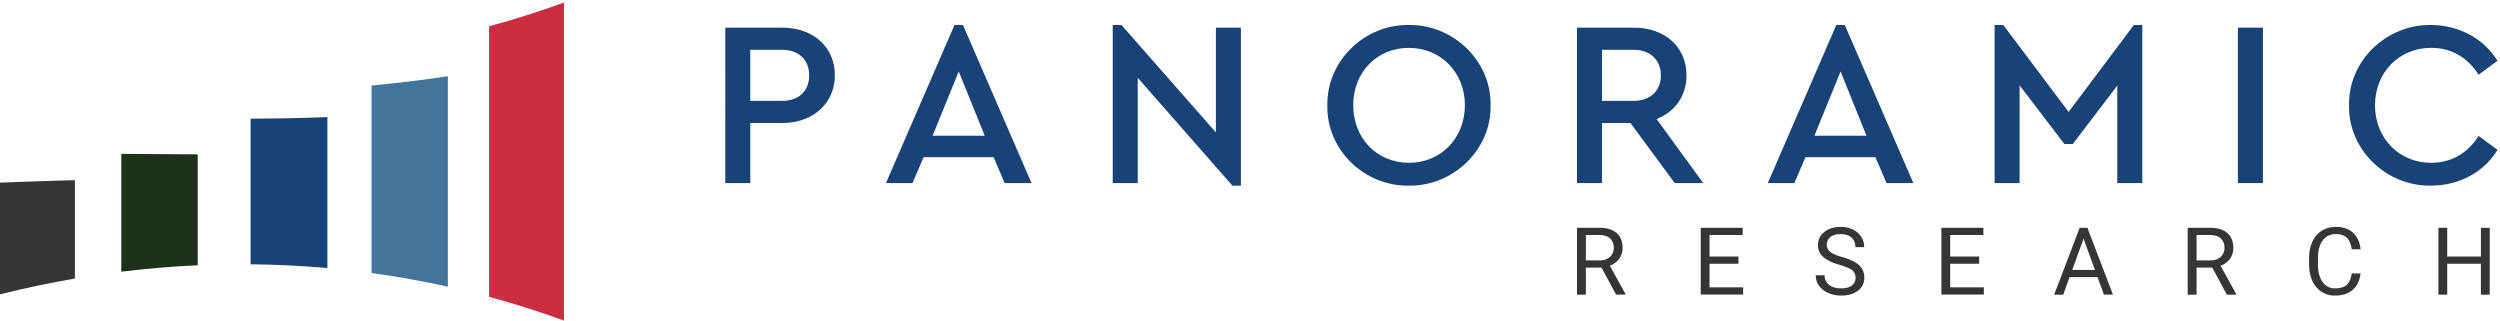 <svg viewBox="0 0 1800 230.82" xmlns="http://www.w3.org/2000/svg" data-name="Layer 1" id="Layer_1"><defs><style>.cls-1{fill:#194276;}.cls-2{fill:#353535;}.cls-3{fill:#cb2d41;}.cls-4{fill:#44749c;}.cls-5{fill:#1e311b;}</style></defs><path d="M522.23,19.9H563.1c22.56,0,38,14.07,38,34.25,0,20-15.43,34.43-38,34.43H540.21v43.24h-18Zm40.53,52.74c12.72,0,19.84-7.29,19.84-18.32s-7.12-18.48-19.84-18.48H540.21v36.8Z" class="cls-1"></path><path d="M715.39,113.17H665l-8,18.65H637.89L687.24,18h6.1l49.35,113.79H723.36Zm-25.1-61.73-18.83,46.3H709Z" class="cls-1"></path><path d="M893.45,19.9V133.69h-6.11L819.17,56v75.8h-18V18h6.28l68,77.34V19.9Z" class="cls-1"></path><path d="M1014.36,18c31.72-.51,59.53,25.78,58.85,57.83.68,32.05-27.13,58.34-58.85,57.83-32.05.51-59.35-25.78-58.67-57.83C955.18,43.81,982.48,17.52,1014.36,18Zm.17,16.45c-23.24,0-40.19,17.64-40.19,41.21,0,23.91,16.95,41.55,40.19,41.55,22.89,0,40.19-17.64,40.19-41.55C1054.72,52.29,1037.42,34.48,1014.53,34.48Z" class="cls-1"></path><path d="M1205.82,131.82l-31.88-43.24h-20.52v43.24h-18V19.9h40.87c22.56,0,38,14.07,38,34.25,0,14.76-8.14,26.29-21.54,31.55l33.58,46.12Zm-52.4-59.18H1176c12.37,0,19.83-7.46,19.83-18.32,0-11-7.46-18.48-19.83-18.48h-22.56Z" class="cls-1"></path><path d="M1350.31,113.17h-50.37l-8,18.65H1272.8L1322.15,18h6.11l49.35,113.79h-19.34Zm-25.1-61.73-18.83,46.3h37.48Z" class="cls-1"></path><path d="M1542.44,18V131.82h-18V61.62l-32,42.05h-6.11l-32.22-42.22v70.37h-18V18h6.28l47,62.58,47-62.58Z" class="cls-1"></path><path d="M1611.29,19.9h18V131.82h-18Z" class="cls-1"></path><path d="M1750.18,18c20.52,0,38.32,10,48,25.78l-13.56,10c-8-12.38-19.51-19.33-34.27-19.33-22.89,0-40.35,17.64-40.35,41.38s17.46,41.38,40.35,41.38c14.76,0,26.3-6.95,34.27-19.33l13.56,10c-9.49,15.77-27.13,25.78-48,25.78-31.88.51-59.53-25.78-58.85-57.83C1690.65,43.81,1718.3,17.52,1750.18,18Z" class="cls-1"></path><path d="M1153.12,192.67h-11.3v19.47h-6.38V164h15.92q8.13,0,12.51,3.7t4.38,10.77a12.92,12.92,0,0,1-2.43,7.83,14.47,14.47,0,0,1-6.75,5l11.29,20.42v.4h-6.81Zm-11.3-5.18h9.75a11,11,0,0,0,7.51-2.45,8.26,8.26,0,0,0,2.79-6.55,8.77,8.77,0,0,0-2.65-6.86q-2.67-2.38-7.69-2.41h-9.71Z" class="cls-2"></path><path d="M1251.7,189.9h-20.85v17h24.22v5.19h-30.56V164h30.23v5.19h-23.89v15.49h20.85Z" class="cls-2"></path><path d="M1324.51,190.69q-8.16-2.34-11.88-5.76a11,11,0,0,1-3.71-8.45,11.61,11.61,0,0,1,4.54-9.39c3-2.49,7-3.72,11.81-3.72a19.63,19.63,0,0,1,8.83,1.92,14.39,14.39,0,0,1,6,5.28,13.55,13.55,0,0,1,2.13,7.37h-6.37a8.8,8.8,0,0,0-2.78-6.88q-2.77-2.51-7.83-2.5-4.69,0-7.32,2.07a6.87,6.87,0,0,0-2.62,5.73,6.2,6.2,0,0,0,2.49,5q2.49,2,8.49,3.72a39.58,39.58,0,0,1,9.38,3.72,14.28,14.28,0,0,1,5,4.75,12.07,12.07,0,0,1,1.63,6.37,11.25,11.25,0,0,1-4.56,9.37q-4.56,3.51-12.19,3.52a22.68,22.68,0,0,1-9.25-1.9,15.65,15.65,0,0,1-6.63-5.21,12.7,12.7,0,0,1-2.32-7.5h6.37a8.25,8.25,0,0,0,3.23,6.89q3.21,2.53,8.6,2.53c3.35,0,5.91-.68,7.7-2.05A6.65,6.65,0,0,0,1336,200a6.54,6.54,0,0,0-2.48-5.47Q1331,192.58,1324.51,190.69Z" class="cls-2"></path><path d="M1425,189.9h-20.85v17h24.22v5.19h-30.56V164h30.23v5.19h-23.89v15.49H1425Z" class="cls-2"></path><path d="M1510.24,199.55h-20.16l-4.53,12.59H1479L1497.38,164h5.55l18.41,48.11h-6.51ZM1492,194.36h16.35l-8.19-22.5Z" class="cls-2"></path><path d="M1592.83,192.67h-11.3v19.47h-6.38V164h15.94q8.12,0,12.5,3.7T1608,178.5a12.92,12.92,0,0,1-2.43,7.83,14.45,14.45,0,0,1-6.76,5l11.3,20.42v.4h-6.8Zm-11.3-5.18h9.75a11,11,0,0,0,7.52-2.45,8.3,8.3,0,0,0,2.79-6.55,8.74,8.74,0,0,0-2.66-6.86c-1.78-1.59-4.33-2.39-7.69-2.41h-9.71Z" class="cls-2"></path><path d="M1699.6,196.87q-.87,7.63-5.63,11.78t-12.6,4.15a16.94,16.94,0,0,1-13.66-6.12q-5.14-6.1-5.14-16.35v-4.62a27.35,27.35,0,0,1,2.4-11.8,17.87,17.87,0,0,1,6.78-7.82,19,19,0,0,1,10.18-2.72q7.66,0,12.29,4.28t5.38,11.84h-6.37c-.56-3.84-1.75-6.63-3.59-8.35s-4.4-2.58-7.71-2.58a11.34,11.34,0,0,0-9.53,4.49q-3.47,4.5-3.46,12.8v4.66q0,7.85,3.27,12.47a10.59,10.59,0,0,0,9.16,4.63c3.52,0,6.23-.8,8.11-2.39s3.13-4.38,3.75-8.35Z" class="cls-2"></path><path d="M1792.6,212.14h-6.37V189.9H1762v22.24h-6.34V164H1762v20.68h24.25V164h6.37Z" class="cls-2"></path><path d="M406.05,230.82q-26.73-9.73-53.91-17.09V18.92q27.17-7.35,53.91-17.09Z" class="cls-3"></path><path d="M322.45,206.42q-27.34-6.07-54.93-9.84v-135q27.57-2.58,54.93-6.72Z" class="cls-4"></path><path d="M235.73,193q-27.63-2.46-55.3-2.71V85.44q27.65-.1,55.3-1.13Z" class="cls-1"></path><path d="M142.35,191q-27.59,1.25-55,4.63V110.79q27.36.24,55,.33Z" class="cls-5"></path><path d="M53.91,200.54Q26.74,205.21,0,211.91v-80.4q26.73-1.06,53.91-1.81Z" class="cls-2"></path></svg>